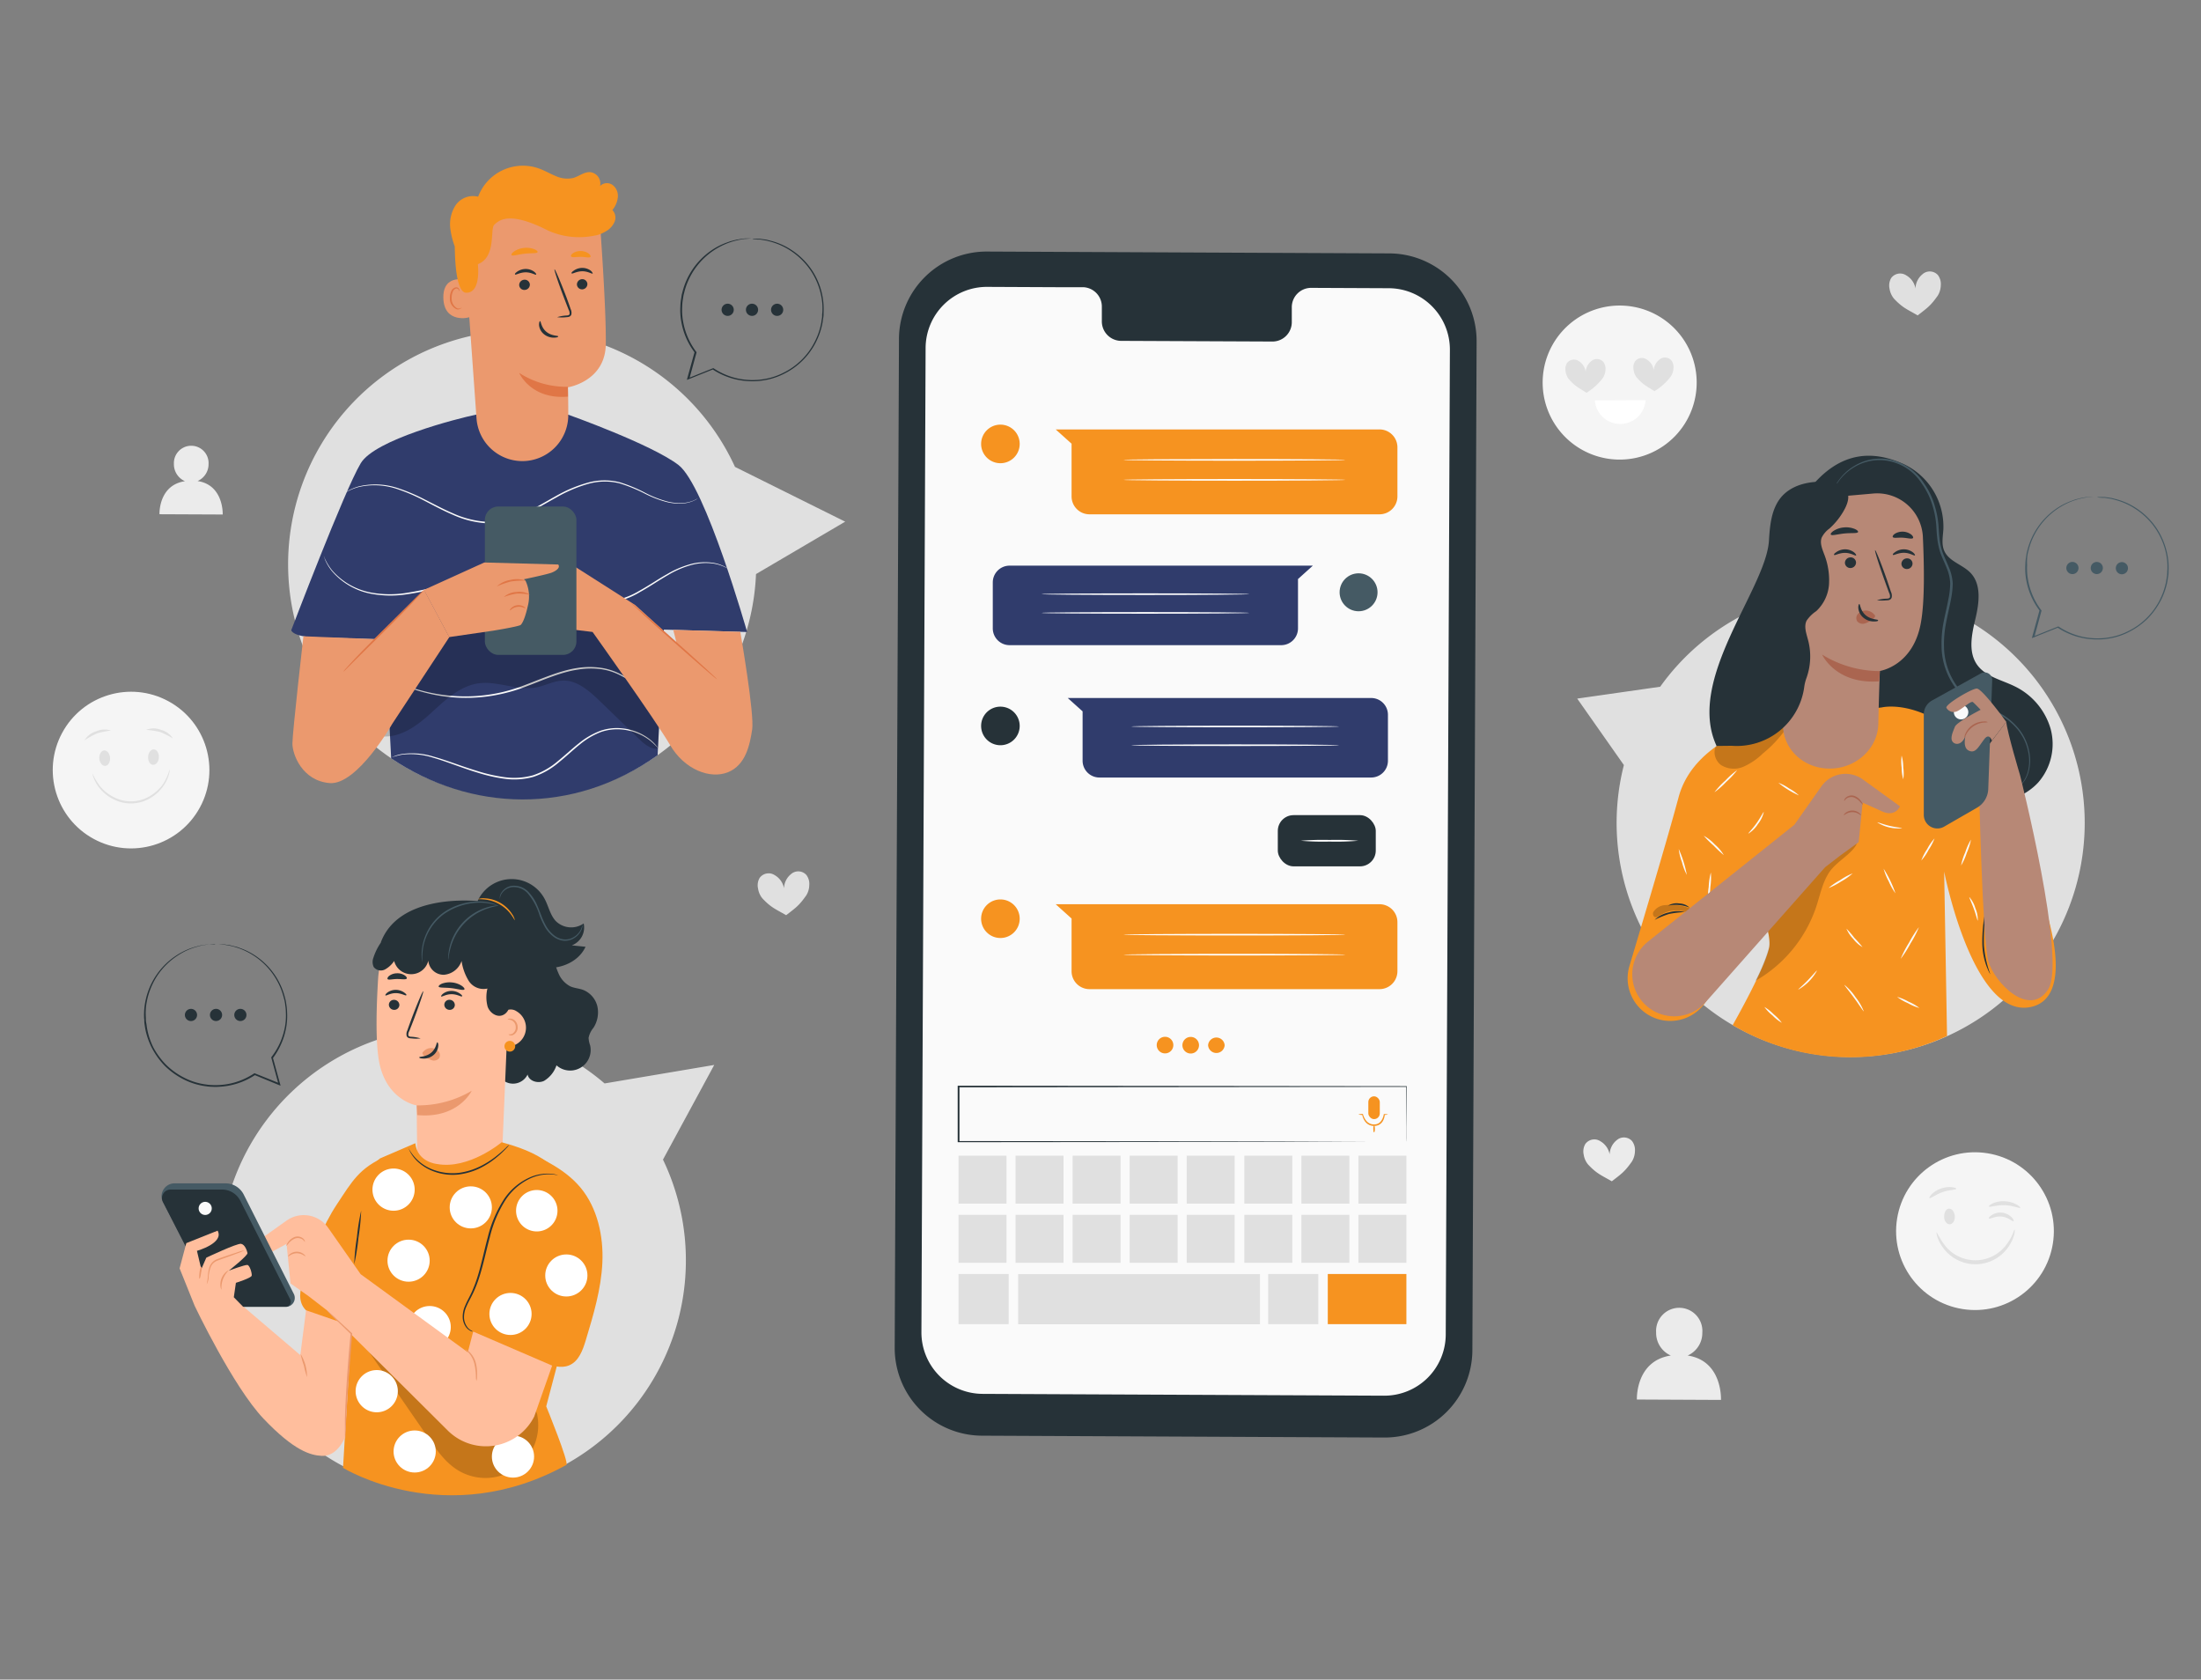 <svg xmlns="http://www.w3.org/2000/svg" id="Layer_1" data-name="Layer 1" viewBox="0 0 557 425"><rect x="0" y="0" width="557" height="425" fill="#808080" stroke="none"/><defs><style>.cls-1{fill:#ebebeb;}.cls-2{fill:#f5f5f5;}.cls-3{fill:#e0e0e0;}.cls-4{fill:#fff;}.cls-5{fill:#263238;}.cls-6{fill:#455a64;}.cls-7{fill:#fafafa;}.cls-8{fill:#f69320;}.cls-9{opacity:0.2;}.cls-10{fill:#b78876;}.cls-11{fill:#aa6550;}.cls-12{fill:#ffbe9d;}.cls-13{fill:#eb996e;}.cls-14{fill:#303c6c;}.cls-15{fill:#e07646;}</style></defs><path class="cls-1" d="M427.09,343a6.24,6.24,0,0,0,3.71-5.77,5.86,5.86,0,1,0-11.69-.06,6.25,6.25,0,0,0,3.72,5.83c-9,1.35-8.59,11.13-8.59,11.13l21.28.1S436,344.33,427.09,343Z"></path><path class="cls-1" d="M50,121.72a4.66,4.66,0,0,0,2.78-4.33,4.39,4.39,0,1,0-8.77,0,4.67,4.67,0,0,0,2.8,4.37c-6.75,1-6.45,8.36-6.45,8.36l16,.07S56.67,122.73,50,121.72Z"></path><path class="cls-2" d="M429.37,96.38a19.49,19.49,0,1,1-19.92-19.06A19.48,19.48,0,0,1,429.37,96.38Z"></path><path class="cls-3" d="M405.77,91.61a2.16,2.16,0,0,0-3-.28,3.72,3.72,0,0,0-1.49,2.73,3.79,3.79,0,0,0-1.69-2.66,2.2,2.2,0,0,0-3,.42,2.88,2.88,0,0,0-.4,2.06,4,4,0,0,0,.78,2c1.61,1.87,2.47,2.19,4.52,3.5a14.49,14.49,0,0,0,4.11-3.7,4,4,0,0,0,.69-2A3,3,0,0,0,405.77,91.61Z"></path><path class="cls-3" d="M423,91.23a2.15,2.15,0,0,0-3-.28,3.68,3.68,0,0,0-1.49,2.72A3.79,3.79,0,0,0,416.79,91a2.19,2.19,0,0,0-3,.41,2.9,2.9,0,0,0-.4,2.07,4,4,0,0,0,.78,2c1.61,1.87,2.47,2.19,4.52,3.5a14.61,14.61,0,0,0,4.11-3.69,4,4,0,0,0,.69-2A2.94,2.94,0,0,0,423,91.23Z"></path><path class="cls-4" d="M416.44,101.25a6.43,6.43,0,0,1-12.83.07Z"></path><circle class="cls-2" cx="499.83" cy="311.56" r="19.96" transform="translate(112.8 755.52) rotate(-80.86)"></circle><path class="cls-3" d="M493.21,305.83c.76-.05,1.42.8,1.49,1.9s-.49,2-1.25,2.06S492,309,492,307.9,492.45,305.88,493.21,305.83Z"></path><path class="cls-3" d="M495.07,300.81c-.05.29-1.68.2-3.5.85s-3.07,1.69-3.28,1.5.84-1.72,2.95-2.44S495.15,300.56,495.07,300.81Z"></path><path class="cls-3" d="M509.54,309c-.21.18-1.29-1-3-1.16s-3,.71-3.18.49.12-.48.69-.87a3.94,3.94,0,0,1,2.6-.61,4,4,0,0,1,2.41,1.15C509.52,308.45,509.65,308.87,509.54,309Z"></path><path class="cls-3" d="M511.25,305.61c-.15.25-1.77-.6-3.93-.66s-3.84.61-4,.35,1.53-1.47,4-1.35S511.44,305.42,511.25,305.61Z"></path><path class="cls-3" d="M509.84,311.16c.09,0,.11,1.65-1.25,3.84a10.12,10.12,0,0,1-17,.53c-1.5-2.09-1.58-3.76-1.49-3.75a23.85,23.85,0,0,0,2.05,3.31A9.79,9.79,0,0,0,508,314.6C509.43,312.67,509.66,311.11,509.84,311.16Z"></path><circle class="cls-2" cx="33.17" cy="194.87" r="19.82" transform="translate(-154.1 131.58) rotate(-61.67)"></circle><path class="cls-3" d="M26.33,189.88c.75-.06,1.43.76,1.52,1.85s-.45,2-1.2,2.07S25.22,193,25.13,192,25.58,189.94,26.33,189.88Z"></path><path class="cls-3" d="M28.07,184.86a22.85,22.85,0,0,0-3.53.72,23.51,23.51,0,0,0-3.15,1.74,5.05,5.05,0,0,1,3-2.28A5,5,0,0,1,28.07,184.86Z"></path><path class="cls-3" d="M38.93,189.62c-.76,0-1.4.82-1.45,1.91s.53,2,1.29,2,1.4-.82,1.44-1.91S39.68,189.65,38.93,189.62Z"></path><path class="cls-3" d="M37,184.68a4.94,4.94,0,0,1,3.73,0,5,5,0,0,1,3,2.15,23.21,23.21,0,0,0-3.22-1.61A22.8,22.8,0,0,0,37,184.68Z"></path><path class="cls-3" d="M42.94,194.67a2.93,2.93,0,0,1-.14,1.06,8.91,8.91,0,0,1-1.15,2.69,10.54,10.54,0,0,1-3,3.13,9.62,9.62,0,0,1-10.23.53,10.63,10.63,0,0,1-3.33-2.8,9,9,0,0,1-1.42-2.55,3.29,3.29,0,0,1-.25-1,15.58,15.58,0,0,0,2,3.34,10.77,10.77,0,0,0,3.27,2.58,9.32,9.32,0,0,0,9.69-.5,10.62,10.62,0,0,0,3-2.91A15,15,0,0,0,42.94,194.67Z"></path><path class="cls-3" d="M204.05,221.38a2.77,2.77,0,0,0-3.88-.19,4.77,4.77,0,0,0-1.76,3.59,4.84,4.84,0,0,0-2.33-3.32,2.81,2.81,0,0,0-3.85.7,3.68,3.68,0,0,0-.39,2.68,5.09,5.09,0,0,0,1.11,2.5c2.17,2.31,3.3,2.68,6,4.24,2.45-1.9,3.24-2.39,5.08-5a5.09,5.09,0,0,0,.77-2.63A3.7,3.7,0,0,0,204.05,221.38Z"></path><path class="cls-3" d="M490.4,69.58a2.77,2.77,0,0,0-3.88-.19A4.79,4.79,0,0,0,484.75,73a4.78,4.78,0,0,0-2.32-3.31,2.8,2.8,0,0,0-3.85.69,3.75,3.75,0,0,0-.4,2.68,5.19,5.19,0,0,0,1.12,2.51c2.17,2.31,3.3,2.67,6,4.24,2.45-1.91,3.24-2.39,5.08-5a5.22,5.22,0,0,0,.77-2.63A3.74,3.74,0,0,0,490.4,69.58Z"></path><path class="cls-1" d="M413,288.71a2.77,2.77,0,0,0-3.88-.19,4.76,4.76,0,0,0-1.77,3.59,4.86,4.86,0,0,0-2.32-3.32,2.81,2.81,0,0,0-3.85.7,3.72,3.72,0,0,0-.4,2.67,5.1,5.1,0,0,0,1.12,2.51c2.17,2.31,3.29,2.68,6,4.24,2.45-1.9,3.24-2.39,5.08-5a5.19,5.19,0,0,0,.77-2.63A3.75,3.75,0,0,0,413,288.71Z"></path><path class="cls-3" d="M468.3,149a59.16,59.16,0,0,0-48.16,24.77l-21,3,11.81,16.82A59.23,59.23,0,1,0,468.3,149Z"></path><path class="cls-5" d="M457.42,124.36c8.68-11.43,17.83-9.81,24.18-7a17.47,17.47,0,0,1,10.2,16.63c-.12,1.83-.51,3.75.24,5.42,1.19,2.69,4.67,3.45,6.68,5.59,2.75,2.94,2.14,7.58,1.21,11.5s-1.91,8.38.39,11.68c2.11,3,6.13,3.83,9.44,5.44a17.34,17.34,0,0,1,9.18,10.79A14.77,14.77,0,0,1,515.8,198c-3.23,3.51-8.06,5.07-12.78,5.77a47.06,47.06,0,0,1-53.85-48.94"></path><path class="cls-6" d="M510.84,199.17s.3-.29.79-.88a8.23,8.23,0,0,0,1.54-3,10.94,10.94,0,0,0,.05-5.25,12.85,12.85,0,0,0-3.23-6.14,15.49,15.49,0,0,0-3.14-2.59,26,26,0,0,0-4-1.93,29.78,29.78,0,0,1-4.37-2.07,13.87,13.87,0,0,1-3.79-3.51,18.12,18.12,0,0,1-3.35-10.41,27.93,27.93,0,0,1,.49-5.81c.36-1.94.85-3.87,1.22-5.83a21.31,21.31,0,0,0,.48-4.15,11.16,11.16,0,0,0-.91-3.94c-.5-1.26-1.1-2.48-1.57-3.76a18.35,18.35,0,0,1-.82-3.93c-.16-1.31-.16-2.6-.3-3.83a22.26,22.26,0,0,0-.7-3.6,19.22,19.22,0,0,0-2.91-6.21l0,0h0a12.88,12.88,0,0,0-9-5.78,12.27,12.27,0,0,0-8.14,1.7,13,13,0,0,0-4,3.7c-.73,1-1,1.68-1,1.66a8.38,8.38,0,0,1,.9-1.74,12.9,12.9,0,0,1,4-3.86,12.57,12.57,0,0,1,8.35-1.86,13.28,13.28,0,0,1,9.32,5.92v0a19.35,19.35,0,0,1,3,6.37,22,22,0,0,1,.73,3.68c.16,1.27.16,2.55.32,3.83a17.15,17.15,0,0,0,.8,3.8c.46,1.24,1.05,2.46,1.57,3.74a11.94,11.94,0,0,1,1,4.13,22.53,22.53,0,0,1-.49,4.27c-.38,2-.87,3.92-1.22,5.83a27.64,27.64,0,0,0-.5,5.7,17.53,17.53,0,0,0,3.22,10.1,13.26,13.26,0,0,0,3.62,3.4A30,30,0,0,0,503,179a25.54,25.54,0,0,1,4.06,2,15.68,15.68,0,0,1,3.2,2.69,13,13,0,0,1,3.24,6.34,11,11,0,0,1-.15,5.38,7.7,7.7,0,0,1-1.67,3A5.13,5.13,0,0,1,510.84,199.17Z"></path><path class="cls-7" d="M479.09,185.75a9.87,9.87,0,0,1,2-2,10.52,10.52,0,0,1,2.26-1.7,9.26,9.26,0,0,1-2,2A10,10,0,0,1,479.09,185.75Z"></path><path class="cls-8" d="M476.25,179l-26.17,3.19S429,186,424.79,201.75c-2.92,10.89-9,31.17-12.43,42.68a10.79,10.79,0,0,0,5.35,12.69h0a10.79,10.79,0,0,0,14.87-5.28L444,225.51s4,9.2,3.8,13.55-9.32,20.34-9.32,20.34h0a58.42,58.42,0,0,0,54.25,2.75h0L492,220.53s7.19,37.14,21.76,34.31c12.21-2.37,4.17-26.17,0-35.27-5.32-11.61-12.26-28.18-16.63-32.17C485.45,176.7,476.25,179,476.25,179Z"></path><g class="cls-9"><path d="M452.09,184.25a31.36,31.36,0,0,1-6,6.43,16.58,16.58,0,0,1-4.87,3.32,6.1,6.1,0,0,1-5.67-.41c-1.61-1.16-2.24-3.67-1-5.2a6.11,6.11,0,0,1,3.46-1.7l12.71-3.13"></path></g><path class="cls-5" d="M418.72,232.76a7.36,7.36,0,0,1,3.6-1.88,7.47,7.47,0,0,1,4.06-.09,26,26,0,0,0-4,.48A24.71,24.71,0,0,0,418.72,232.76Z"></path><path class="cls-5" d="M422.17,229.15a4,4,0,0,1,2.79-.54,3.92,3.92,0,0,1,2.63,1.06,9.42,9.42,0,0,0-5.42-.52Z"></path><g class="cls-9"><path d="M427.37,231.09a7.32,7.32,0,0,0-7.24.5c-.44.3-1,.67-1.45.4a1,1,0,0,1-.17-1.37,3.82,3.82,0,0,1,3.11-1.6,12.72,12.72,0,0,1,6.41,1"></path></g><g class="cls-9"><path d="M469.91,213.5c-1.38,2.78-5.34,4.51-7.2,7.54-1.57,2.56-2.15,5.57-3.09,8.42a34.11,34.11,0,0,1-15.38,18.73,46.46,46.46,0,0,0,3.48-8.52,10.71,10.71,0,0,0-.77-5.28c.9-2.76,4.83-6.57,6.64-8.84a51.81,51.81,0,0,1,7-7.72,17.47,17.47,0,0,1,9.33-4.33"></path></g><path class="cls-7" d="M481,242.62a26.52,26.52,0,0,1,2.13-4.12,27.12,27.12,0,0,1,2.49-3.9,26.13,26.13,0,0,1-2.13,4.11A27.28,27.28,0,0,1,481,242.62Z"></path><path class="cls-5" d="M502.26,231.53a12.08,12.08,0,0,1-.05,2.24,53.62,53.62,0,0,0-.14,5.38,26.77,26.77,0,0,0,1.62,7.37s-.13-.17-.31-.52-.4-.86-.66-1.51a17.62,17.62,0,0,1-1.06-5.33,37.8,37.8,0,0,1,.26-5.41A13,13,0,0,1,502.26,231.53Z"></path><path class="cls-7" d="M466.77,249.21a14.05,14.05,0,0,1,2.79,3.09,14.24,14.24,0,0,1,2.1,3.59c-.11.06-1.09-1.52-2.43-3.35S466.69,249.29,466.77,249.21Z"></path><path class="cls-7" d="M480.1,252.25a12.68,12.68,0,0,1,2.91,1.22,12.29,12.29,0,0,1,2.72,1.58,12.16,12.16,0,0,1-2.91-1.22A12.29,12.29,0,0,1,480.1,252.25Z"></path><path class="cls-7" d="M471.34,239.66a8,8,0,0,1-2.34-2.08,8.34,8.34,0,0,1-1.73-2.6,21.88,21.88,0,0,1,2,2.33A24.78,24.78,0,0,1,471.34,239.66Z"></path><path class="cls-7" d="M455.09,250.41c-.07-.1,1.1-1,2.4-2.36s2.23-2.5,2.33-2.44a12.49,12.49,0,0,1-4.73,4.8Z"></path><path class="cls-7" d="M446.51,254.8a11.12,11.12,0,0,1,2.35,1.86,12,12,0,0,1,2.07,2.15,10.49,10.49,0,0,1-2.35-1.85A11.08,11.08,0,0,1,446.51,254.8Z"></path><path class="cls-7" d="M462.76,224.7a15.8,15.8,0,0,1,2.94-2,15.22,15.22,0,0,1,3.15-1.7,15.63,15.63,0,0,1-2.93,2.05A16.72,16.72,0,0,1,462.76,224.7Z"></path><path class="cls-7" d="M476.68,219.81a29.5,29.5,0,0,1,3,6.23,14.36,14.36,0,0,1-1.69-3A14.73,14.73,0,0,1,476.68,219.81Z"></path><path class="cls-7" d="M486.22,217.74a13.06,13.06,0,0,1,1.49-2.9,12.62,12.62,0,0,1,1.85-2.68,14,14,0,0,1-1.5,2.89A12.72,12.72,0,0,1,486.22,217.74Z"></path><path class="cls-7" d="M475.09,208.1c.06-.11,1.38.47,3.09.87s3.15.48,3.15.6a9.77,9.77,0,0,1-6.24-1.47Z"></path><path class="cls-7" d="M481.65,197.2a11.59,11.59,0,0,1-.41-3,11.25,11.25,0,0,1,0-3,10.87,10.87,0,0,1,.41,3A10.4,10.4,0,0,1,481.65,197.2Z"></path><path class="cls-7" d="M496.29,219a14.4,14.4,0,0,1,1.06-3.35,14.87,14.87,0,0,1,1.44-3.2,15.66,15.66,0,0,1-1.06,3.35A15.46,15.46,0,0,1,496.29,219Z"></path><path class="cls-7" d="M498.38,227a7.45,7.45,0,0,1,1.52,2.82,7.34,7.34,0,0,1,.61,3.14c-.11,0-.4-1.37-1-3S498.28,227.05,498.38,227Z"></path><path class="cls-7" d="M450.05,198.07a11.58,11.58,0,0,1,2.7,1.43,12.1,12.1,0,0,1,2.5,1.77,22.2,22.2,0,0,1-5.2-3.2Z"></path><path class="cls-7" d="M442.46,210.93c-.09-.09,1-1.13,2.07-2.64s1.72-2.87,1.83-2.82a7.77,7.77,0,0,1-1.5,3.06A7.58,7.58,0,0,1,442.46,210.93Z"></path><path class="cls-7" d="M431.16,211.48a11.31,11.31,0,0,1,2.79,2.19,11,11,0,0,1,2.29,2.7,26.6,26.6,0,0,1-2.58-2.41A24.44,24.44,0,0,1,431.16,211.48Z"></path><path class="cls-7" d="M433.87,200.47a19.91,19.91,0,0,1,2.75-2.95,20.32,20.32,0,0,1,3-2.65,19.91,19.91,0,0,1-2.75,2.95A20.32,20.32,0,0,1,433.87,200.47Z"></path><path class="cls-7" d="M426.88,221.38a13.85,13.85,0,0,1-1.22-3.21,14.15,14.15,0,0,1-.83-3.34,29.17,29.17,0,0,1,2.05,6.55Z"></path><path class="cls-7" d="M432.28,228.1a16.87,16.87,0,0,1,.14-3.68,17.22,17.22,0,0,1,.54-3.65,16.55,16.55,0,0,1-.13,3.69A16.1,16.1,0,0,1,432.28,228.1Z"></path><path class="cls-10" d="M471.38,197.19A7.48,7.48,0,0,0,460.92,199l-6.83,9.7-37,29.53a10.62,10.62,0,1,0,14.57,15.34l30.22-34.14,3.9-3,4.59-3.33,1-10s2.76,1.22,4.91,2.21c3.4,1.55,4.54-1.28,4.54-1.28Z"></path><path class="cls-11" d="M471.44,203.6c-.05,0-.27-.23-.63-.62a4.23,4.23,0,0,0-1.63-1.19,2.1,2.1,0,0,0-1.87.26c-.42.29-.51.64-.57.62s-.06-.42.38-.85a2.26,2.26,0,0,1,2.19-.42,3.64,3.64,0,0,1,1.72,1.4C471.35,203.26,471.48,203.58,471.44,203.6Z"></path><path class="cls-11" d="M466.58,206.27s.1-.29.47-.59a2.82,2.82,0,0,1,1.72-.59,2.88,2.88,0,0,1,1.72.6c.37.3.5.57.46.6s-.25-.15-.62-.36a3.08,3.08,0,0,0-3.12,0C466.84,206.13,466.63,206.31,466.58,206.27Z"></path><path class="cls-10" d="M498.21,195.21,500.8,198s.87,39.8,2.38,45.21,10.38,14.49,15.14,7.14-7.14-54.3-7.14-54.3-3.24-10.82-3.46-13.41Z"></path><path class="cls-6" d="M504.16,172.15l-1,27.5a5.7,5.7,0,0,1-2.85,4.73L492,209.17a3.43,3.43,0,0,1-5.15-3V180.75a4,4,0,0,1,2.05-3.48l12.39-6.87A1.92,1.92,0,0,1,504.16,172.15Z"></path><path class="cls-7" d="M494.64,179.4a1.83,1.83,0,1,0,2.45-.84A1.82,1.82,0,0,0,494.64,179.4Z"></path><path class="cls-10" d="M507.72,182.66s-6.13-8.5-7.49-8.43-8,4-7.66,4.87a2.09,2.09,0,0,0,2.86.79c1.22-.57,3.37-2.65,3.87-2.22s1.93,1.93,1.93,1.93-6.05,3.1-6.51,4.3-1.58,3.37-.15,4.15c.94.52,2.44-.07,3-2.5,0,0-1.14,3.51.63,4.37s2.49-1,4-2.94c1.29-1.61,1.87.44,1.87.44Z"></path><path class="cls-11" d="M503.08,182.73a6.11,6.11,0,0,1-1.12.11,5.77,5.77,0,0,0-2.47.89,5.9,5.9,0,0,0-1.81,1.9,7.37,7.37,0,0,1-.55,1c-.05,0,0-.46.3-1.11a5.16,5.16,0,0,1,4.51-2.95A2.07,2.07,0,0,1,503.08,182.73Z"></path><path class="cls-10" d="M451.44,126.87v3.54l-.23,53c0,6.16,5.25,11.09,11.84,11.07h0c6.66,0,12.16-5.08,12.29-11.3.13-6.53.39-13.4.39-13.4s8.44-1.24,10.38-12.19c1-5.44.84-14.39.51-21.71a11.58,11.58,0,0,0-12.58-11Z"></path><path class="cls-5" d="M484,142.59a1.4,1.4,0,0,1-1.38,1.39,1.35,1.35,0,0,1-1.43-1.29,1.41,1.41,0,0,1,1.39-1.4A1.34,1.34,0,0,1,484,142.59Z"></path><path class="cls-5" d="M484.6,140.53c-.18.18-1.23-.63-2.74-.65s-2.64.72-2.8.53.1-.41.59-.76a3.88,3.88,0,0,1,2.25-.65,3.8,3.8,0,0,1,2.18.75C484.54,140.12,484.69,140.45,484.6,140.53Z"></path><path class="cls-5" d="M469.7,142.33a1.41,1.41,0,0,1-1.38,1.4,1.36,1.36,0,0,1-1.43-1.3,1.4,1.4,0,0,1,1.38-1.39A1.34,1.34,0,0,1,469.7,142.33Z"></path><path class="cls-5" d="M469.71,140.55c-.18.18-1.23-.63-2.74-.65s-2.64.71-2.8.53.1-.42.59-.76A3.91,3.91,0,0,1,467,139a3.73,3.73,0,0,1,2.18.75C469.65,140.13,469.8,140.47,469.71,140.55Z"></path><path class="cls-5" d="M475,151.88a9.32,9.32,0,0,1,2.46-.4c.39,0,.76-.11.83-.37a2,2,0,0,0-.24-1.15c-.35-.94-.71-1.93-1.09-3-1.51-4.22-2.6-7.68-2.43-7.74s1.53,3.31,3,7.53l1,3a2.22,2.22,0,0,1,.17,1.52,1,1,0,0,1-.64.56,2.81,2.81,0,0,1-.66.08A10.54,10.54,0,0,1,475,151.88Z"></path><path class="cls-11" d="M475.73,169.81a27.84,27.84,0,0,1-14.62-4.18s3.43,7.6,14.43,6.77Z"></path><path class="cls-11" d="M474.3,155.51a2.71,2.71,0,0,0-2.43-1,2.49,2.49,0,0,0-1.73.89,1.56,1.56,0,0,0-.15,1.8,1.83,1.83,0,0,0,2,.54,5.74,5.74,0,0,0,2-1.12,1.84,1.84,0,0,0,.44-.44.53.53,0,0,0,0-.57"></path><path class="cls-5" d="M470.53,152.84c.25,0,.22,1.64,1.61,2.83s3.14,1,3.15,1.27-.4.31-1.14.32a4.1,4.1,0,0,1-2.63-1,3.56,3.56,0,0,1-1.24-2.37C470.23,153.24,470.42,152.83,470.53,152.84Z"></path><path class="cls-5" d="M438.22,188.71A17.23,17.23,0,0,0,456.57,174a10.86,10.86,0,0,1,.5-2.2,16.15,16.15,0,0,0,.42-10.1c-.41-1.54-1-3.22-.3-4.65a8.89,8.89,0,0,1,2.44-2.41,10.25,10.25,0,0,0,3.24-6.86,18,18,0,0,0-1.26-7.62c-.5-1.33-1.1-2.8-.6-4.13a6.36,6.36,0,0,1,1.95-2.28,17.9,17.9,0,0,0,3.9-5c1-1.92,1.66-4.42-1-6a5.21,5.21,0,0,0-1.79-.61c-4.64-.72-10.17,0-13.28,3.62-2.53,3-2.89,7.18-3.13,11.07-.77,12.28-21.11,35.1-13.25,51.92Z"></path><path class="cls-5" d="M470.21,134.62c-.16.41-1.67.19-3.45.37s-3.22.64-3.45.27c-.1-.18.15-.56.74-.95a5.71,5.71,0,0,1,2.57-.85,5.83,5.83,0,0,1,2.69.36C470,134.1,470.28,134.43,470.21,134.62Z"></path><path class="cls-5" d="M484.12,136.14c-.27.34-1.31,0-2.56-.08s-2.32.19-2.56-.17c-.1-.18.07-.52.54-.84a3.73,3.73,0,0,1,4.13.21C484.1,135.62,484.24,136,484.12,136.14Z"></path><path class="cls-6" d="M526,143.73a1.54,1.54,0,1,1-1.54-1.54A1.54,1.54,0,0,1,526,143.73Z"></path><circle class="cls-6" cx="530.63" cy="143.73" r="1.54"></circle><path class="cls-6" d="M538.31,143a1.54,1.54,0,1,1-2.1-.56A1.55,1.55,0,0,1,538.31,143Z"></path><path class="cls-6" d="M530.72,125.76a1.57,1.57,0,0,1,.32,0l.91,0,.67,0,.81.11.94.14,1,.26a17.09,17.09,0,0,1,5.1,2.22,18.2,18.2,0,0,1,5.27,5.13,18.53,18.53,0,0,1,3,8.39,18.27,18.27,0,0,1,.05,2.46c0,.42,0,.84-.08,1.26s-.13.85-.19,1.27a18.22,18.22,0,0,1-1.72,5,19.08,19.08,0,0,1-3.27,4.5,18.73,18.73,0,0,1-4.72,3.39,16.9,16.9,0,0,1-5.75,1.77,11.29,11.29,0,0,1-1.54.13c-.51,0-1,0-1.55,0a18,18,0,0,1-9.29-3l.19,0-6.3,2.53-.37.15.1-.39c.64-2.31,1.26-4.56,1.85-6.73l0,.16a18.05,18.05,0,0,1-3.37-7.69,16.47,16.47,0,0,1-.24-3.94,13.15,13.15,0,0,1,.18-1.9c.05-.31.09-.61.14-.92s.15-.6.22-.89a18.07,18.07,0,0,1,7-10.25,17,17,0,0,1,4.18-2.2l.94-.34.9-.23.82-.2.75-.12c.48-.06.89-.14,1.26-.16l.93,0h.56c.13,0,.19,0,.19,0l-.19,0-.56,0-.92.06c-.36,0-.78.12-1.25.19a17.93,17.93,0,0,0-14.32,13.29c-.07.29-.16.58-.22.88s-.09.6-.13.9A12.73,12.73,0,0,0,513,143a15.93,15.93,0,0,0,.26,3.87,17.71,17.71,0,0,0,3.31,7.52l.06.08,0,.09q-.88,3.27-1.83,6.74l-.27-.24,6.3-2.53.1,0,.08.05a18,18,0,0,0,6,2.55,18.44,18.44,0,0,0,3,.38,12.64,12.64,0,0,0,1.51,0,12.3,12.3,0,0,0,1.5-.12,16.92,16.92,0,0,0,5.63-1.72,17.57,17.57,0,0,0,7.84-7.72,17.83,17.83,0,0,0,1.69-4.9c.07-.42.13-.84.2-1.25s.05-.82.08-1.23a17.69,17.69,0,0,0,0-2.42,17.76,17.76,0,0,0-8.05-13.36,17,17,0,0,0-5-2.26l-1-.28-.93-.15-.8-.13c-.24,0-.47,0-.67,0l-.91-.07Z"></path><path class="cls-3" d="M180.75,269.47,153,274.15a59,59,0,1,0,14.78,19.27Z"></path><path class="cls-5" d="M59.29,256.82a1.54,1.54,0,1,0,1.54-1.54A1.54,1.54,0,0,0,59.29,256.82Z"></path><path class="cls-5" d="M53.13,256.82a1.54,1.54,0,1,0,1.54-1.54A1.54,1.54,0,0,0,53.13,256.82Z"></path><path class="cls-5" d="M47,256.05a1.54,1.54,0,1,0,2.1-.56A1.54,1.54,0,0,0,47,256.05Z"></path><path class="cls-5" d="M54.58,238.85a1.61,1.61,0,0,1-.31,0l-.91.06-.67.05-.8.14-.93.15-1,.28a17,17,0,0,0-5,2.26,17.92,17.92,0,0,0-5.16,5.1,18.24,18.24,0,0,0-2.89,8.25,17.72,17.72,0,0,0,0,2.42c0,.41,0,.83.09,1.24s.12.82.19,1.24A17.78,17.78,0,0,0,38.79,265a19.11,19.11,0,0,0,3.22,4.4,18.34,18.34,0,0,0,4.62,3.31,16.69,16.69,0,0,0,5.63,1.72,10.59,10.59,0,0,0,1.5.13,12.68,12.68,0,0,0,1.51,0,17.31,17.31,0,0,0,3-.38,17.73,17.73,0,0,0,6-2.54l.09-.06.09,0,6.3,2.54-.27.23q-.94-3.47-1.83-6.74l0-.09.06-.07A17.63,17.63,0,0,0,72.08,260a15.9,15.9,0,0,0,.26-3.87,11.49,11.49,0,0,0-.17-1.86c0-.3-.09-.6-.13-.9s-.15-.59-.22-.88A17.93,17.93,0,0,0,57.5,239.17c-.47-.07-.89-.16-1.25-.19l-.92-.06-.56,0c-.13,0-.19,0-.19,0h.19l.56,0,.93,0c.37,0,.78.1,1.26.16.24,0,.49.06.75.11l.82.21.9.22.94.34a17.36,17.36,0,0,1,4.18,2.21,18,18,0,0,1,7,10.24c.07.3.16.59.22.9s.1.61.14.92a13,13,0,0,1,.18,1.89,16.47,16.47,0,0,1-.24,3.94,18.19,18.19,0,0,1-3.36,7.7l0-.17c.6,2.18,1.21,4.43,1.85,6.74l.11.38-.38-.14L64.39,272l.19,0a18.07,18.07,0,0,1-9.29,3,11.43,11.43,0,0,1-1.55,0,11.29,11.29,0,0,1-1.54-.13,17.18,17.18,0,0,1-5.75-1.76,19,19,0,0,1-4.72-3.39,19.34,19.34,0,0,1-3.27-4.51,18.27,18.27,0,0,1-1.72-5l-.19-1.27c-.06-.42,0-.85-.08-1.26a18,18,0,0,1,8.31-16,17.09,17.09,0,0,1,5.1-2.22l1-.26.94-.13.81-.12.67,0,.92,0Z"></path><path class="cls-5" d="M120.87,228a9.45,9.45,0,0,1,16.95-.56c1,1.84,1.37,4,2.78,5.57a5.54,5.54,0,0,0,7.11.66,4.81,4.81,0,0,1-3,5.54l3.47.36c-1.88,4.09-7,6-11.44,5.16s-8.2-3.73-11.22-7.07"></path><path class="cls-5" d="M120.89,228l10.71,3.5a20.91,20.91,0,0,1,8.25,10.41c.5,1.45.84,2.95,1.47,4.34a6.48,6.48,0,0,0,3,3.33c1,.46,2.2.51,3.25.9a6,6,0,0,1,3.6,4.14,7.19,7.19,0,0,1-1,5.47,5.66,5.66,0,0,0-1.22,2.54,6.85,6.85,0,0,0,.39,1.88,5.19,5.19,0,0,1-8.51,5.06,7.28,7.28,0,0,1-3.15,3.93c-1.55.74-3.84.07-4.16-1.61a4.1,4.1,0,0,1-7.78-1.48l-29.35-32C100.81,226.72,117.94,227.76,120.89,228Z"></path><path class="cls-12" d="M125.86,239.16a3.67,3.67,0,0,1,3.28,3.7h0l-2.08,49.29c-.07,5.82-10.66,12.7-16.91,12.57h0c-6.31-.13-4.45-6.81-4.55-12.35-.15-9.25-.14-12.72-.15-12.67s-8-1.32-9.62-11.69c-.82-5.16-.56-13.62-.13-20.54.4-6.22,4.53-13.86,10.75-13.2Z"></path><path class="cls-5" d="M98.41,254.19a1.33,1.33,0,0,0,1.28,1.34,1.28,1.28,0,0,0,1.38-1.2A1.34,1.34,0,0,0,99.78,253,1.27,1.27,0,0,0,98.41,254.19Z"></path><path class="cls-5" d="M97.54,251.87c.17.18,1.18-.57,2.61-.57s2.49.72,2.65.55-.09-.39-.55-.73a3.7,3.7,0,0,0-2.12-.65,3.61,3.61,0,0,0-2.08.67C97.61,251.48,97.46,251.8,97.54,251.87Z"></path><path class="cls-5" d="M112.44,254.19a1.33,1.33,0,0,0,1.29,1.34,1.27,1.27,0,0,0,1.37-1.2,1.33,1.33,0,0,0-1.28-1.34A1.27,1.27,0,0,0,112.44,254.19Z"></path><path class="cls-5" d="M111.65,252.14c.17.17,1.18-.57,2.62-.57s2.48.72,2.64.55-.09-.39-.55-.73a3.7,3.7,0,0,0-2.12-.65,3.56,3.56,0,0,0-2.08.67C111.72,251.75,111.57,252.06,111.65,252.14Z"></path><path class="cls-5" d="M106.44,262.76a9.21,9.21,0,0,0-2.33-.42c-.36,0-.71-.11-.77-.36a1.78,1.78,0,0,1,.24-1.08l1.09-2.79c1.5-4,2.59-7.22,2.43-7.28s-1.51,3.1-3,7.07c-.36,1-.71,1.91-1,2.8a2.08,2.08,0,0,0-.19,1.43.87.87,0,0,0,.6.54,2.45,2.45,0,0,0,.62.08A9.51,9.51,0,0,0,106.44,262.76Z"></path><path class="cls-13" d="M105.45,279.7A26.5,26.5,0,0,0,119.38,276s-3.38,7.13-13.79,6.16Z"></path><path class="cls-13" d="M107.05,266.21a2.59,2.59,0,0,1,2.32-1,2.4,2.4,0,0,1,1.63.87,1.48,1.48,0,0,1,.11,1.71,1.72,1.72,0,0,1-1.88.47,5.36,5.36,0,0,1-1.83-1.09,1.37,1.37,0,0,1-.41-.42.47.47,0,0,1,0-.53"></path><path class="cls-5" d="M110.67,263.75c-.24,0-.24,1.54-1.57,2.64s-3,.93-3,1.15.37.3,1.07.32a3.81,3.81,0,0,0,2.51-.87,3.34,3.34,0,0,0,1.22-2.22C111,264.12,110.77,263.74,110.67,263.75Z"></path><path class="cls-5" d="M111,249.63c.14.39,1.57.21,3.26.41s3,.66,3.27.31c.1-.17-.14-.53-.69-.91a5.49,5.49,0,0,0-2.42-.84,5.6,5.6,0,0,0-2.55.29C111.26,249.14,111,249.45,111,249.63Z"></path><path class="cls-5" d="M98.07,247.73c.25.32,1.24,0,2.43,0s2.2.22,2.43-.12c.1-.17-.06-.49-.5-.8a3.3,3.3,0,0,0-2-.53,3.33,3.33,0,0,0-1.94.65C98.1,247.24,98,247.57,98.07,247.73Z"></path><path class="cls-12" d="M128,255.76a2.6,2.6,0,0,1,2.72.13,4.81,4.81,0,0,1-3,8.93"></path><path class="cls-5" d="M111.63,230.81a21.26,21.26,0,0,0-10,3.09,14.48,14.48,0,0,0-7.14,8.46,3,3,0,0,0,.09,2.34,2.29,2.29,0,0,0,2.85.61,6.68,6.68,0,0,0,2.32-2.14,4.45,4.45,0,0,0,8.64-.09,3.89,3.89,0,0,0,4,3.57,5.15,5.15,0,0,0,4.42-3.49,13.2,13.2,0,0,0,1.83,5.07,4.46,4.46,0,0,0,4.71,1.91,9.22,9.22,0,0,0,.07,4.64c.55,1.46,2.18,2.65,3.67,2.14s2-2.19,2.34-3.68a34.52,34.52,0,0,0,1.11-8.69,12.76,12.76,0,0,0-10.3-12.91,33.49,33.49,0,0,0-9.05-.82"></path><path class="cls-13" d="M128.71,261.73c0-.07.41.09.91-.14a1.82,1.82,0,0,0,.89-1.77,1.85,1.85,0,0,0-1.11-1.67c-.52-.21-.9-.11-.92-.19s.35-.32,1-.17a1.9,1.9,0,0,1,1,.63,2.37,2.37,0,0,1,.52,1.37,2.08,2.08,0,0,1-1.3,2.16C129,262.13,128.66,261.77,128.71,261.73Z"></path><circle class="cls-8" cx="129.02" cy="264.74" r="1.36"></circle><path class="cls-8" d="M121,227.5a4,4,0,0,1,1.69-.19,8.69,8.69,0,0,1,6.92,4,3.94,3.94,0,0,1,.68,1.55c-.07,0-.32-.56-.92-1.39a9.53,9.53,0,0,0-6.7-3.86C121.68,227.5,121,227.57,121,227.5Z"></path><path class="cls-6" d="M126.47,227.51a1.06,1.06,0,0,1,0-.33,2.63,2.63,0,0,1,.2-.92,3.78,3.78,0,0,1,2.69-2.08A5,5,0,0,1,134,226a10.48,10.48,0,0,1,1.69,2.52c.46.95.84,2,1.24,3a19.13,19.13,0,0,0,1.33,2.89,8,8,0,0,0,1.89,2.2,4.86,4.86,0,0,0,2.35,1.07,3.94,3.94,0,0,0,2.21-.31,4.75,4.75,0,0,0,2.34-2.27,10.9,10.9,0,0,0,.39-1.18,1.19,1.19,0,0,1,0,.33,3.85,3.85,0,0,1-.23.91,4.8,4.8,0,0,1-2.37,2.48,4.31,4.31,0,0,1-2.38.38,5.25,5.25,0,0,1-2.53-1.11,8.31,8.31,0,0,1-2-2.3,20.84,20.84,0,0,1-1.37-2.94,16,16,0,0,0-2.82-5.39,4.7,4.7,0,0,0-4.33-1.77,3.69,3.69,0,0,0-2.6,1.86A4,4,0,0,0,126.47,227.51Z"></path><path class="cls-6" d="M106.87,243.53a1.18,1.18,0,0,1-.06-.28,5.66,5.66,0,0,1-.1-.84,12.18,12.18,0,0,1,.19-3.07,13.9,13.9,0,0,1,1.59-4.3,13.26,13.26,0,0,1,3.77-4.15,15.79,15.79,0,0,1,9.66-2.77,11.69,11.69,0,0,1,3,.55,5.69,5.69,0,0,1,.77.31c.18.08.27.13.26.14a16.07,16.07,0,0,0-4.08-.71,16.23,16.23,0,0,0-9.42,2.81,13.31,13.31,0,0,0-3.67,4,14.1,14.1,0,0,0-1.63,4.16A18.61,18.61,0,0,0,106.87,243.53Z"></path><path class="cls-6" d="M113.43,242.83a2.46,2.46,0,0,1,0-.81,12.67,12.67,0,0,1,.3-2.18,13.95,13.95,0,0,1,9.5-10.24,12.86,12.86,0,0,1,2.16-.47,3.25,3.25,0,0,1,.8,0c0,.08-1.13.17-2.87.78a14.48,14.48,0,0,0-9.31,10C113.51,241.68,113.5,242.84,113.43,242.83Z"></path><path class="cls-8" d="M111.63,304.11c-2.27-7-7.82-14.05-13.93-11.49-6.79,2.85-8.68,6.46-12.4,12.05s-6,12-8.25,18.31c-.88,2.47-1.73,5.34-.38,7.6,1.16,1.94,3.56,2.71,5.75,3.29q8.49,2.26,17.12,3.87c2.31.43,4.85.79,6.89-.37,2.59-1.47,3.38-4.77,3.92-7.69L116,298.87"></path><path class="cls-8" d="M105.1,289.28l-8.94,3.85c-4.51,3.56-5.79,9.65-5.63,15.39l-3.72,62.9s26.06,16.11,56.51-.74c.8-.43-5.09-14.82-5.09-14.82l8.29-31.41c.64-4.52,1-13.88-.15-18.33-3-11.4-11.11-14.81-19.41-17.09,0,0-8.31,7-16.41,5.5C110.55,294.53,105.6,294.07,105.1,289.28Z"></path><g class="cls-9"><path d="M93.1,341.65l15.46,22.41c2,2.92,4.12,5.92,7.11,7.83A13.36,13.36,0,0,0,136,358.29a3.18,3.18,0,0,0-.68-1.67,2.62,2.62,0,0,0-2.64-.51,14.21,14.21,0,0,0-2.53,1.26c-4.86,2.58-11,1.2-15.58-1.88s-7.9-7.59-11.39-11.84c-1.29-1.57-2.69-3.18-4.6-3.88s-4.44-.13-5.25,1.74"></path></g><ellipse class="cls-4" cx="119.14" cy="305.51" rx="5.34" ry="5.32"></ellipse><path class="cls-4" d="M94.26,301a5.34,5.34,0,1,0,5.34-5.32A5.34,5.34,0,0,0,94.26,301Z"></path><path class="cls-4" d="M90,352a5.34,5.34,0,1,0,5.34-5.32A5.34,5.34,0,0,0,90,352Z"></path><ellipse class="cls-4" cx="104.94" cy="367.28" rx="5.34" ry="5.32"></ellipse><ellipse class="cls-4" cx="129.82" cy="368.57" rx="5.34" ry="5.32"></ellipse><ellipse class="cls-4" cx="108.74" cy="335.79" rx="5.34" ry="5.32"></ellipse><ellipse class="cls-4" cx="103.4" cy="319" rx="5.34" ry="5.32"></ellipse><path class="cls-5" d="M103.4,290.57a11.67,11.67,0,0,0,6.89,5.64,14.1,14.1,0,0,0,5.73.58,17.51,17.51,0,0,0,5.54-1.68,22.75,22.75,0,0,0,4-2.54,32.22,32.22,0,0,0,2.44-2.11,7.2,7.2,0,0,1,.88-.8,5.78,5.78,0,0,1-.77.91,24,24,0,0,1-2.37,2.23,21.58,21.58,0,0,1-4,2.65,16.84,16.84,0,0,1-5.66,1.74,13.67,13.67,0,0,1-5.89-.63,12.33,12.33,0,0,1-4.21-2.38,9.79,9.79,0,0,1-2.07-2.52,6.91,6.91,0,0,1-.39-.79A.92.92,0,0,1,103.4,290.57Z"></path><path class="cls-8" d="M130.3,290.21c6.1,2.55,12.46,5.28,16.67,10.37s5.78,12.21,5.47,18.91-2.26,13.21-4.2,19.64c-.76,2.51-1.77,5.33-4.2,6.35-2.09.88-4.47.09-6.59-.73-5.45-2.13-10.83-4.46-16.1-7-2.12-1-4.37-2.22-5.33-4.35-1.22-2.72.09-5.84,1.39-8.52l13.68-28.2"></path><ellipse class="cls-4" cx="143.32" cy="322.74" rx="5.34" ry="5.32"></ellipse><ellipse class="cls-4" cx="129.19" cy="332.48" rx="5.34" ry="5.32"></ellipse><path class="cls-4" d="M130.6,306.34a5.24,5.24,0,1,0,5.23-5.22A5.23,5.23,0,0,0,130.6,306.34Z"></path><path class="cls-12" d="M119.75,336.94l-1.36,5.24L91.26,322.41,83,310.61a7.5,7.5,0,0,0-4.69-3h0a7.5,7.5,0,0,0-5.78,1.24l-7.73,5.49s.21,4.16,2.09,3.33,5.63-2.92,5.63-2.92l1,10L78.12,328l4.59,3.54L113.34,362a13.68,13.68,0,0,0,21.85-3.56l4.54-12.89Z"></path><path class="cls-13" d="M117.71,341.44a2.27,2.27,0,0,1,1.14.7,6,6,0,0,1,1.58,2.81,11.37,11.37,0,0,1,.3,3.19,4.32,4.32,0,0,1-.16,1.32,4.67,4.67,0,0,1-.13-1.31,16,16,0,0,0-.4-3.1,6.67,6.67,0,0,0-1.4-2.71C118.11,341.75,117.67,341.49,117.71,341.44Z"></path><path class="cls-13" d="M72.44,315.23s.08-.35.4-.81A3.6,3.6,0,0,1,74.57,313a2.22,2.22,0,0,1,2.18.42c.45.43.43.85.39.84s-.16-.32-.57-.62a2.18,2.18,0,0,0-1.87-.26,4.16,4.16,0,0,0-1.63,1.19C72.71,315,72.49,315.26,72.44,315.23Z"></path><path class="cls-13" d="M77.29,317.9s-.25-.15-.62-.36a3.36,3.36,0,0,0-1.56-.42,3.32,3.32,0,0,0-1.56.44c-.37.21-.57.39-.62.35s.09-.29.46-.59a2.8,2.8,0,0,1,3.44,0C77.2,317.6,77.33,317.86,77.29,317.9Z"></path><path class="cls-5" d="M119.75,336.94a1.7,1.7,0,0,1-.52-.12,3,3,0,0,1-1.23-.93,4.5,4.5,0,0,1-.89-2.27,6.69,6.69,0,0,1,.58-3.17c.44-1.11,1.11-2.23,1.68-3.49a33.59,33.59,0,0,0,1.55-4.13c.93-3,1.6-6.35,2.54-9.85a31.36,31.36,0,0,1,4-9.4,15.31,15.31,0,0,1,6.24-5.48,11.21,11.21,0,0,1,5.49-1.11,6.91,6.91,0,0,1,2,.38c0,.05-.72-.18-2-.23a11.48,11.48,0,0,0-5.36,1.22,15.16,15.16,0,0,0-6,5.43,31.36,31.36,0,0,0-3.88,9.3c-.94,3.47-1.62,6.85-2.58,9.85a33.42,33.42,0,0,1-1.6,4.16c-.59,1.28-1.27,2.38-1.72,3.46a6.42,6.42,0,0,0-.62,3,4.37,4.37,0,0,0,.79,2.19,2.92,2.92,0,0,0,1.13.95C119.57,336.89,119.76,336.92,119.75,336.94Z"></path><path class="cls-5" d="M89.65,319.9a53.41,53.41,0,0,1,.67-6.81,54.19,54.19,0,0,1,1.08-6.75,57.18,57.18,0,0,1-.68,6.8A58.28,58.28,0,0,1,89.65,319.9Z"></path><path class="cls-12" d="M77.45,331.55,76,342.89,58.72,328.16l-9.45,2.28S59,350.91,66.71,359s11.86,9.26,14.76,9.39c4,.17,5.82-4.69,5.82-4.69L89,335.54Z"></path><path class="cls-13" d="M76.07,342.59a11.1,11.1,0,0,1,1.62,5.87,25.38,25.38,0,0,1-.79-2.94A22.72,22.72,0,0,1,76.07,342.59Z"></path><path class="cls-6" d="M57.05,299.43H44a3.3,3.3,0,0,0-3,4.15l13.09,25.48a2.94,2.94,0,0,0,2.63,1.61l15.86,0a2.26,2.26,0,0,0,1.73-3.35L61.71,302.33A5.18,5.18,0,0,0,57.05,299.43Z"></path><path class="cls-5" d="M56.17,301h-13a2.18,2.18,0,0,0-1.94,3.17L54,329.06a3,3,0,0,0,2.64,1.61H72.31a1.28,1.28,0,0,0,1.14-1.86L60.83,303.86A5.2,5.2,0,0,0,56.17,301Z"></path><path class="cls-12" d="M55.07,311.4l-7.92,3.16-1.7,6.38,3.82,9.5,14,2-4.1-4.19.53-3.65s3.9-1.22,4-1.82-.49-2.6-1.08-2.7-4.7,1.43-4.7,1.43,4.85-3.83,4.71-4.45S62,314.91,61,314.73s-8.79,3.51-8.79,3.51l-1.27,2.9-1.1-4.63S56.79,314.56,55.07,311.4Z"></path><path class="cls-13" d="M56.06,326.36s-.19-.28-.26-.79a4.23,4.23,0,0,1,.23-2,4.34,4.34,0,0,1,1.12-1.67c.4-.34.7-.47.72-.43a6.13,6.13,0,0,0-1.81,4.89Z"></path><path class="cls-13" d="M52.3,325a15.75,15.75,0,0,0,.32-2.08,9.05,9.05,0,0,1,.39-2.3,3.51,3.51,0,0,1,.73-1.22,3.68,3.68,0,0,1,1.3-.82c1.89-.68,3.59-1.24,4.84-1.64a9.94,9.94,0,0,1,2-.56,11.9,11.9,0,0,1-2,.83c-1.22.47-2.93,1.08-4.79,1.75a3.31,3.31,0,0,0-1.16.72,3.08,3.08,0,0,0-.66,1.07,10.14,10.14,0,0,0-.47,2.2A4.16,4.16,0,0,1,52.3,325Z"></path><path class="cls-13" d="M50.49,323.55c-.12,0-.09-.72,0-1.57s.34-1.51.45-1.49a3.11,3.11,0,0,1-.05,1.56C50.8,322.89,50.6,323.56,50.49,323.55Z"></path><path class="cls-7" d="M50.27,305.77a1.66,1.66,0,1,0,1.66-1.66A1.66,1.66,0,0,0,50.27,305.77Z"></path><path class="cls-13" d="M82.71,331.57a3,3,0,0,1,.48.38l1.3,1.16,4.57,4.23.06.05v.09c-.2,2.64-.45,5.75-.71,9.08-.35,4.86-.63,9.27-.79,12.47-.07,1.55-.13,2.82-.17,3.78a10.3,10.3,0,0,1-.09,1.39,9,9,0,0,1-.07-1.39c0-.9,0-2.19,0-3.79.08-3.2.32-7.62.68-12.49.24-3.34.51-6.46.76-9.08l.06.14-4.47-4.33c-.5-.5-.91-.9-1.23-1.23A3.2,3.2,0,0,1,82.71,331.57Z"></path><path class="cls-3" d="M213.89,132,186,118.14a59.23,59.23,0,1,0,5.32,27.12Z"></path><path class="cls-5" d="M185.69,78.39a1.54,1.54,0,1,1-1.54-1.54A1.54,1.54,0,0,1,185.69,78.39Z"></path><path class="cls-5" d="M191.85,78.39a1.54,1.54,0,1,1-1.54-1.54A1.54,1.54,0,0,1,191.85,78.39Z"></path><path class="cls-5" d="M198,77.62a1.54,1.54,0,1,1-2.1-.56A1.53,1.53,0,0,1,198,77.62Z"></path><path class="cls-5" d="M190.41,60.42a1.43,1.43,0,0,1,.31,0l.91,0,.68,0,.8.11.94.14,1,.26a17.09,17.09,0,0,1,5.1,2.22,18.2,18.2,0,0,1,5.27,5.13,17.8,17.8,0,0,1,3,10.85c0,.42,0,.84-.08,1.26s-.13.85-.19,1.27a18.19,18.19,0,0,1-1.71,5,17.92,17.92,0,0,1-8,7.9,17.11,17.11,0,0,1-5.75,1.76,11.15,11.15,0,0,1-1.53.13,13.54,13.54,0,0,1-1.56,0,18.13,18.13,0,0,1-9.29-3h.19l-6.3,2.53-.37.15.1-.39,1.86-6.73,0,.17a18,18,0,0,1-3.36-7.7,16,16,0,0,1-.25-3.94,13.15,13.15,0,0,1,.18-1.9c.05-.31.1-.61.14-.92s.15-.59.22-.89a18.07,18.07,0,0,1,7-10.25,17.13,17.13,0,0,1,4.18-2.2l.95-.34.89-.23.82-.2c.26,0,.52-.08.75-.11.48-.06.9-.15,1.26-.16l.93,0h.57a.58.58,0,0,1,.19,0l-.19,0-.57.05-.92.06c-.36,0-.78.12-1.25.19A17.93,17.93,0,0,0,173.16,74c-.07.29-.16.58-.21.88s-.09.6-.14.9a12.73,12.73,0,0,0-.17,1.86,15.93,15.93,0,0,0,.26,3.87,17.88,17.88,0,0,0,3.31,7.53l.06.07,0,.09q-.9,3.27-1.84,6.74l-.27-.24,6.3-2.53.1,0,.09.06a18,18,0,0,0,6,2.54,18.58,18.58,0,0,0,3,.38,11,11,0,0,0,1.52,0,10.83,10.83,0,0,0,1.5-.12,16.79,16.79,0,0,0,5.62-1.72,17.44,17.44,0,0,0,7.84-7.72,17.74,17.74,0,0,0,1.7-4.9c.06-.42.12-.83.19-1.25s0-.82.08-1.23a17.69,17.69,0,0,0,0-2.42,18.05,18.05,0,0,0-2.89-8.26,18.28,18.28,0,0,0-5.15-5.1,17.38,17.38,0,0,0-5-2.26l-1-.27-.94-.16-.79-.13c-.25,0-.47,0-.67,0l-.91-.06Z"></path><path class="cls-5" d="M168,136.49c.11,0,.12,5.57,0,12.42s-.28,12.42-.4,12.42-.11-5.56,0-12.42S167.91,136.49,168,136.49Z"></path><path class="cls-5" d="M145.2,107.09a1.59,1.59,0,0,1,0,.41,9.49,9.49,0,0,1-.2,1.17,13.61,13.61,0,0,1-1.65,4,14.1,14.1,0,0,1-4.53,4.56,13.95,13.95,0,0,1-15.05-.43,14.07,14.07,0,0,1-4.26-4.81,13.58,13.58,0,0,1-1.43-4.1c-.07-.5-.12-.9-.13-1.17a2.12,2.12,0,0,1,0-.41s.08.56.29,1.55a14.41,14.41,0,0,0,1.52,4A14.17,14.17,0,0,0,124,116.5a13.7,13.7,0,0,0,14.64.42,14.06,14.06,0,0,0,4.48-4.4,14.63,14.63,0,0,0,1.75-3.89C145.09,107.65,145.16,107.09,145.2,107.09Z"></path><path class="cls-5" d="M97.28,138.17c.11,0,.21,5.42.21,12.11s-.09,12.11-.2,12.11-.2-5.42-.21-12.11S97.17,138.17,97.28,138.17Z"></path><path class="cls-14" d="M120.46,104.92h23.31s21.08,7.49,27.93,12.74,17.37,42.26,17.37,42.26L168,159.31l-1.58,31.79c-21.56,15.35-47.44,14.23-67.43.79L97.44,161.8l-17.53-.52c-5.93-.17-6.21-1.8-6.21-1.8s13.48-35.41,17.59-42.26c3.59-6,24.43-11.31,29.17-12.3"></path><path class="cls-7" d="M176.54,126.15a4.52,4.52,0,0,1-.83.48,8,8,0,0,1-2.67.74,13,13,0,0,1-4.36-.35,27.18,27.18,0,0,1-5.41-2.07,39.21,39.21,0,0,0-6.45-2.64,15.54,15.54,0,0,0-7.86.1,35.56,35.56,0,0,0-8.11,3.44c-2.7,1.48-5.43,3.16-8.43,4.5a20.56,20.56,0,0,1-9.32,2.06,24.51,24.51,0,0,1-8.63-2.21c-2.61-1.12-5-2.43-7.21-3.57a45.39,45.39,0,0,0-6.4-2.77,18,18,0,0,0-9.93-.66,12.42,12.42,0,0,0-2.57.94c-.29.13-.49.26-.64.33a1.18,1.18,0,0,1-.22.11.93.93,0,0,1,.2-.14c.14-.09.34-.23.62-.38a12.09,12.09,0,0,1,2.57-1,18,18,0,0,1,10.06.54,45.22,45.22,0,0,1,6.46,2.75c2.26,1.12,4.61,2.42,7.21,3.53a24.24,24.24,0,0,0,8.5,2.15,20.35,20.35,0,0,0,9.14-2c3-1.33,5.69-3,8.39-4.49a35.58,35.58,0,0,1,8.22-3.44,15.67,15.67,0,0,1,8-.06,37.81,37.81,0,0,1,6.48,2.7,27.32,27.32,0,0,0,5.35,2.11,12.75,12.75,0,0,0,4.29.41,8.31,8.31,0,0,0,2.64-.65C176.25,126.31,176.53,126.13,176.54,126.15Z"></path><path class="cls-7" d="M184.19,143.88s-.33-.2-1-.5a10.51,10.51,0,0,0-3.07-.84,13.92,13.92,0,0,0-5,.38,23.83,23.83,0,0,0-6.14,2.64c-2.17,1.23-4.42,2.81-7,4.24a19.57,19.57,0,0,1-8.93,2.84c-3.38.12-6.79-1.06-10.06-2.51s-6.62-3.18-10.31-4a28.42,28.42,0,0,0-11,0c-3.54.59-6.87,1.55-10.07,2.4a67.59,67.59,0,0,1-9.2,1.93,26.47,26.47,0,0,1-8.19-.16A17.26,17.26,0,0,1,84,144.51a12.3,12.3,0,0,1-1.68-2.75l-.29-.79a1.22,1.22,0,0,1-.08-.27,13.54,13.54,0,0,0,2.17,3.71A17.25,17.25,0,0,0,94.26,150a26.6,26.6,0,0,0,8.1.1,67.73,67.73,0,0,0,9.14-2c3.19-.85,6.54-1.83,10.1-2.43a28.85,28.85,0,0,1,11.15,0c3.76.88,7.1,2.64,10.38,4.07s6.6,2.61,9.89,2.5a19.36,19.36,0,0,0,8.78-2.75c2.56-1.41,4.82-3,7-4.2a24.12,24.12,0,0,1,6.24-2.62,14.06,14.06,0,0,1,5.09-.3,9.6,9.6,0,0,1,3.09.92A5.12,5.12,0,0,1,184.19,143.88Z"></path><path class="cls-7" d="M167.32,173a3.11,3.11,0,0,1-.67.32,5.81,5.81,0,0,1-2.09.33,9.65,9.65,0,0,1-3.29-.68,41.73,41.73,0,0,1-4-1.93,15.42,15.42,0,0,0-5-1.69,19.71,19.71,0,0,0-6.07.09c-4.28.63-8.65,2.6-13.33,4.37a42.62,42.62,0,0,1-7,2,41.08,41.08,0,0,1-18.23-.53,37.61,37.61,0,0,1-7.3-2.65c-.83-.38-1.44-.75-1.87-1L98,171.4a.84.84,0,0,1-.15-.11l.17.07.5.24c.44.2,1.06.55,1.9.9A39.54,39.54,0,0,0,107.7,175a42.43,42.43,0,0,0,11.36,1.19,41.16,41.16,0,0,0,13.68-2.81c4.66-1.75,9.07-3.73,13.41-4.36a20.06,20.06,0,0,1,6.18,0,15.61,15.61,0,0,1,5.09,1.77,41.4,41.4,0,0,0,3.93,2,9.7,9.7,0,0,0,3.21.73A6.38,6.38,0,0,0,167.32,173Z"></path><path class="cls-7" d="M166.64,189.44a18.69,18.69,0,0,0-2.07-2,13.72,13.72,0,0,0-7.19-2.85,12.64,12.64,0,0,0-5.31.64,19,19,0,0,0-5.32,3.14c-1.72,1.37-3.4,3-5.27,4.49a19.21,19.21,0,0,1-6.48,3.71,18.06,18.06,0,0,1-7.46.47,40.64,40.64,0,0,1-6.77-1.56c-4.23-1.29-7.91-2.84-11.12-3.74a18.75,18.75,0,0,0-7.76-.81,17,17,0,0,0-2.79.72s.05,0,.17-.09l.52-.22a5.34,5.34,0,0,1,.86-.29,8,8,0,0,1,1.22-.27,18.27,18.27,0,0,1,7.86.68c3.24.88,6.93,2.39,11.15,3.66a40.85,40.85,0,0,0,6.71,1.52,17.71,17.71,0,0,0,7.29-.46,18.8,18.8,0,0,0,6.34-3.63c1.86-1.51,3.55-3.1,5.29-4.48A19.44,19.44,0,0,1,152,184.9a12.79,12.79,0,0,1,5.45-.6,13.48,13.48,0,0,1,7.26,3A9.79,9.79,0,0,1,166.64,189.44Z"></path><g class="cls-9"><path d="M96.71,186.34c4.73.37,9-2.81,12.46-6s7.19-6.75,11.89-7.43c4.92-.7,9.93,2,14.8,1,2.2-.44,4.25-1.61,6.48-1.7,3.69-.14,6.78,2.6,9.44,5.17l10.35,10c1.06,1,3.07,2.55,4.39,1.92l.26-5.16c-1.65-9.29-3.45-18.83-10.6-25-5.31-4.56-12.53-6.13-19.49-6.92-8.42-1-17.54-.85-24.61,3.83-4.72,3.12-8,8-10.23,13.22s-3.31,10.8-4.42,16.35"></path></g><path class="cls-13" d="M187.35,159.88c.2,1.23,3.59,20.83,3,24.71s-1.63,9-6.12,10.81-11-.61-14.69-6.93-19.58-28.56-19.58-28.56l-11.83-1.43V138.69l22.64,14.42,10.41,9.44-.8-3.17Z"></path><rect class="cls-6" x="122.7" y="128.17" width="23.17" height="37.54" rx="3.38"></rect><path class="cls-15" d="M159.76,152.6c.07-.08,5,4.17,11,9.5s10.79,9.73,10.72,9.81-5-4.17-11-9.5S159.68,152.69,159.76,152.6Z"></path><path class="cls-13" d="M76.78,161S74,185.37,74,188.15s2.5,9.44,9.44,10,15.83-15,15.83-15l14.44-21.94-6.39-11.94L94.8,161.72Z"></path><path class="cls-13" d="M141.26,142.84l-18.7-.51-15.28,6.94,6.39,11.94,11.18-1.63s6.54-1.06,6.94-1.47c.75-.75,1.41-3.06,1.86-5.08a9.47,9.47,0,0,0-.66-6.09l-.42-.36s6.15-1.28,7.17-1.73C142.2,143.77,141.26,142.84,141.26,142.84Z"></path><path class="cls-15" d="M107.28,149.27a6.48,6.48,0,0,1-.72.88c-.49.56-1.21,1.34-2.12,2.3-1.81,1.92-4.37,4.51-7.22,7.33L89.91,167l-2.21,2.21a5.53,5.53,0,0,1-.84.77,6.2,6.2,0,0,1,.73-.88c.49-.56,1.21-1.34,2.11-2.3,1.81-1.92,4.37-4.5,7.23-7.33l7.31-7.24,2.2-2.21A6.33,6.33,0,0,1,107.28,149.27Z"></path><path class="cls-15" d="M125.71,148.39a6.73,6.73,0,0,1,3.49-1.65,6.58,6.58,0,0,1,3.86.19,22.65,22.65,0,0,0-3.78.21A23.12,23.12,0,0,0,125.71,148.39Z"></path><path class="cls-15" d="M134.12,150.48a15.11,15.11,0,0,0-3.36-.28,15.13,15.13,0,0,0-3.26.88,5,5,0,0,1,3.22-1.28A5.07,5.07,0,0,1,134.12,150.48Z"></path><path class="cls-15" d="M132.94,153.92c0,.05-.24-.09-.6-.22a3,3,0,0,0-1.43-.14,2.92,2.92,0,0,0-1.33.52c-.31.21-.47.4-.52.37s0-.29.33-.59a2.64,2.64,0,0,1,3.08-.42C132.83,153.66,133,153.89,132.94,153.92Z"></path><path class="cls-13" d="M132.81,116.66h0a11.64,11.64,0,0,0,11-11.73c0-3.73-.07-6.93-.07-6.93s9.45-1.47,9.57-10.92-1.52-31.17-1.52-31.17h0a32.89,32.89,0,0,0-33,4.15l-1.4,1.08,3.2,44.73A11.64,11.64,0,0,0,132.81,116.66Z"></path><path class="cls-15" d="M143.71,97.87a22,22,0,0,1-12.32-3.51s2.91,6.81,12.34,6Z"></path><path class="cls-13" d="M118.49,70.93c-.16-.07-6.49-1.92-6.29,4.55s6.66,4.92,6.66,4.73S118.49,70.93,118.49,70.93Z"></path><path class="cls-15" d="M116.81,77.83s-.11.08-.3.17a1.15,1.15,0,0,1-.84,0,2.8,2.8,0,0,1-1.37-2.46,3.84,3.84,0,0,1,.26-1.62,1.31,1.31,0,0,1,.82-.89.58.58,0,0,1,.68.28c.09.18,0,.31.09.32s.13-.11.07-.38a.74.74,0,0,0-.26-.39.88.88,0,0,0-.63-.15,1.61,1.61,0,0,0-1.15,1,3.85,3.85,0,0,0-.33,1.82,2.91,2.91,0,0,0,1.73,2.73,1.19,1.19,0,0,0,1-.2C116.8,78,116.83,77.84,116.81,77.83Z"></path><path class="cls-5" d="M148.65,71.86a1.36,1.36,0,0,1-1.31,1.36A1.3,1.3,0,0,1,146,72a1.36,1.36,0,0,1,1.3-1.36A1.29,1.29,0,0,1,148.65,71.86Z"></path><path class="cls-5" d="M150,69.21c-.17.18-1.19-.58-2.65-.57s-2.51.73-2.67.55.09-.4.56-.74a3.75,3.75,0,0,1,2.14-.66,3.61,3.61,0,0,1,2.1.68C149.89,68.82,150,69.13,150,69.21Z"></path><path class="cls-5" d="M134.09,72a1.35,1.35,0,0,1-1.31,1.36,1.29,1.29,0,0,1-1.39-1.21,1.36,1.36,0,0,1,1.3-1.37A1.3,1.3,0,0,1,134.09,72Z"></path><path class="cls-5" d="M135.68,69.48c-.17.18-1.2-.58-2.65-.57s-2.52.73-2.67.55.09-.4.55-.74a3.81,3.81,0,0,1,2.15-.66,3.61,3.61,0,0,1,2.1.68C135.61,69.09,135.76,69.4,135.68,69.48Z"></path><path class="cls-5" d="M141,80.26a9.66,9.66,0,0,1,2.36-.43c.37,0,.72-.11.78-.36a1.85,1.85,0,0,0-.24-1.1c-.35-.9-.72-1.84-1.1-2.83-1.53-4-2.63-7.33-2.47-7.39s1.53,3.15,3.06,7.18c.36,1,.71,1.93,1,2.84a2.15,2.15,0,0,1,.19,1.46,1,1,0,0,1-.61.54,3.28,3.28,0,0,1-.63.09A10,10,0,0,1,141,80.26Z"></path><path class="cls-5" d="M136.67,81.26c.24,0,.24,1.57,1.59,2.69s3,.94,3,1.16-.37.31-1.08.33a3.93,3.93,0,0,1-2.54-.89,3.4,3.4,0,0,1-1.23-2.25C136.39,81.65,136.56,81.25,136.67,81.26Z"></path><path class="cls-8" d="M136.05,63.79c-.14.39-1.59.21-3.3.41s-3.08.67-3.31.32c-.1-.17.14-.54.7-.92a5.38,5.38,0,0,1,2.45-.86,5.46,5.46,0,0,1,2.58.3C135.8,63.29,136.11,63.6,136.05,63.79Z"></path><path class="cls-8" d="M149.42,65c-.25.33-1.25,0-2.46,0s-2.22.22-2.45-.12c-.11-.17.05-.5.5-.82a3.45,3.45,0,0,1,2-.54,3.4,3.4,0,0,1,2,.67C149.4,64.51,149.54,64.85,149.42,65Z"></path><path class="cls-8" d="M156.35,49.94a3.46,3.46,0,0,0-1.29-3.11,2.46,2.46,0,0,0-3.2.24,2.9,2.9,0,0,0-2.49-3.51c-1.54-.1-2.85,1.07-4.34,1.48a7,7,0,0,1-4.42-.51c-1.4-.57-2.71-1.34-4.12-1.86A12.1,12.1,0,0,0,121,49.77a5.36,5.36,0,0,0-5.69,2.15A8.87,8.87,0,0,0,114,58.13a20.17,20.17,0,0,0,1.09,4.24,2.17,2.17,0,0,0,0,.36c.09,5.2.68,11.31,2.9,11.34,3.86.06,2.94-7.22,2.94-7.22,4.75-1.84,3-8.95,4.17-10s3.66-3.59,13.6,1.49a19.19,19.19,0,0,0,11.78,1.27l.25-.05h.06l.08,0a9.06,9.06,0,0,0,2.55-1.08,5.07,5.07,0,0,0,2.1-2.34,2.77,2.77,0,0,0-.55-3A6,6,0,0,0,156.35,49.94Z"></path><path class="cls-5" d="M350.32,363.75l-101.82-.47A22.18,22.18,0,0,1,226.42,341L227.5,85.74a22.19,22.19,0,0,1,22.28-22.09l101.83.47A22.18,22.18,0,0,1,373.68,86.4l-1.07,255.27A22.18,22.18,0,0,1,350.32,363.75Z"></path><path class="cls-7" d="M351.46,72.93l-19.74-.09a4.9,4.9,0,0,0-4.81,5l0,3.58a4.9,4.9,0,0,1-4.81,5l-38.49-.17a4.92,4.92,0,0,1-4.77-5l0-3.58a4.91,4.91,0,0,0-4.78-5l-6.94,0-17.28-.08a15.52,15.52,0,0,0-15.6,15.46L233.18,337.1a15.55,15.55,0,0,0,15.47,15.6l101.62.46a15.53,15.53,0,0,0,15.6-15.46l1.05-249.17A15.53,15.53,0,0,0,351.46,72.93Z"></path><path class="cls-8" d="M258.05,112.33a4.88,4.88,0,1,1-4.88-4.88A4.87,4.87,0,0,1,258.05,112.33Z"></path><path class="cls-8" d="M267.16,108.66H349.1a4.53,4.53,0,0,1,4.54,4.53v12.42a4.53,4.53,0,0,1-4.54,4.53H275.71a4.53,4.53,0,0,1-4.53-4.53V112.27Z"></path><path class="cls-4" d="M340.5,116.36c0,.12-12.58.21-28.1.21s-28.1-.09-28.1-.21,12.58-.2,28.1-.2S340.5,116.25,340.5,116.36Z"></path><path class="cls-4" d="M340.5,121.42c0,.11-12.58.21-28.1.21s-28.1-.1-28.1-.21,12.58-.2,28.1-.2S340.5,121.31,340.5,121.42Z"></path><path class="cls-8" d="M258.05,232.48a4.88,4.88,0,1,1-4.88-4.89A4.88,4.88,0,0,1,258.05,232.48Z"></path><path class="cls-8" d="M267.16,228.8H349.1a4.54,4.54,0,0,1,4.54,4.54v12.41a4.54,4.54,0,0,1-4.54,4.54H275.71a4.53,4.53,0,0,1-4.53-4.54V232.42Z"></path><path class="cls-4" d="M340.5,236.51c0,.11-12.58.2-28.1.2s-28.1-.09-28.1-.2,12.58-.21,28.1-.21S340.5,236.4,340.5,236.51Z"></path><path class="cls-4" d="M340.5,241.57c0,.11-12.58.2-28.1.2s-28.1-.09-28.1-.2,12.58-.21,28.1-.21S340.5,241.45,340.5,241.57Z"></path><circle class="cls-6" cx="343.81" cy="149.87" r="4.8"></circle><path class="cls-14" d="M332.24,143.13H255.49a4.25,4.25,0,0,0-4.25,4.25V159a4.25,4.25,0,0,0,4.25,4.25h68.74a4.25,4.25,0,0,0,4.25-4.25V146.52Z"></path><path class="cls-4" d="M263.55,150.34c0-.11,11.78-.2,26.32-.2s26.32.09,26.32.2-11.79.21-26.32.21S263.55,150.46,263.55,150.34Z"></path><path class="cls-4" d="M263.55,155.08c0-.11,11.78-.2,26.32-.2s26.32.09,26.32.2-11.79.21-26.32.21S263.55,155.2,263.55,155.08Z"></path><path class="cls-5" d="M248.29,183.69a4.88,4.88,0,1,0,4.88-4.88A4.87,4.87,0,0,0,248.29,183.69Z"></path><path class="cls-14" d="M270.21,176.62H347a4.24,4.24,0,0,1,4.24,4.24v11.63a4.24,4.24,0,0,1-4.24,4.25H278.22a4.25,4.25,0,0,1-4.25-4.25V180Z"></path><path class="cls-4" d="M338.9,183.83c0,.11-11.79.21-26.32.21s-26.32-.1-26.32-.21,11.78-.2,26.32-.2S338.9,183.72,338.9,183.83Z"></path><path class="cls-4" d="M338.9,188.57c0,.11-11.79.2-26.32.2s-26.32-.09-26.32-.2,11.78-.21,26.32-.21S338.9,188.46,338.9,188.57Z"></path><rect class="cls-5" x="323.37" y="206.26" width="24.79" height="12.96" rx="3.99"></rect><path class="cls-4" d="M343.74,212.74a64.7,64.7,0,0,1-7.27.21,65,65,0,0,1-7.28-.21,66.57,66.57,0,0,1,7.28-.2A66.3,66.3,0,0,1,343.74,212.74Z"></path><rect class="cls-3" x="242.57" y="292.43" width="12.14" height="12.14"></rect><rect class="cls-3" x="257" y="292.43" width="12.14" height="12.14"></rect><rect class="cls-3" x="271.44" y="292.43" width="12.14" height="12.14"></rect><rect class="cls-3" x="285.88" y="292.43" width="12.14" height="12.14"></rect><rect class="cls-3" x="300.31" y="292.43" width="12.14" height="12.14"></rect><rect class="cls-3" x="242.57" y="322.37" width="12.69" height="12.69"></rect><rect class="cls-3" x="257.66" y="322.4" width="61.2" height="12.69"></rect><path class="cls-5" d="M355.91,288.9s0-.31,0-.92l0-2.68c0-2.36,0-5.84-.05-10.37l.09.09-113.34.11h0l.2-.2v14l-.2-.2,80.54.09,24,.06,6.5,0,1.69,0h.59l-.56,0h-1.67l-6.45,0-24,.06-80.68.08h-.21V274.72h.21l113.34.12H356v.09c0,4.55,0,8.05-.05,10.43,0,1.16,0,2.05,0,2.65S355.91,288.9,355.91,288.9Z"></path><rect class="cls-8" x="346.28" y="277.41" width="2.9" height="5.77" rx="1.45"></rect><path class="cls-8" d="M351.25,282a3,3,0,0,1-.92.12l.11-.11a3.65,3.65,0,0,1-.58,1.8,2.51,2.51,0,0,1-.93.83,2.72,2.72,0,0,1-1.36.26,2.77,2.77,0,0,1-2.14-1.17,4.19,4.19,0,0,1-.71-1.71l.12.1a3.18,3.18,0,0,1-1.07-.12,3.18,3.18,0,0,1,1.07-.12h.09l0,.11a4.61,4.61,0,0,0,.76,1.53,2.46,2.46,0,0,0,1.87,1,2.34,2.34,0,0,0,1.16-.2,2.29,2.29,0,0,0,.81-.69,3.86,3.86,0,0,0,.65-1.61l0-.11h.1A3,3,0,0,1,351.25,282Z"></path><path class="cls-8" d="M347.73,284.75c.12,0,.21.4.21.89s-.09.89-.21.89-.2-.4-.2-.89S347.62,284.75,347.73,284.75Z"></path><rect class="cls-3" x="320.93" y="322.37" width="12.69" height="12.69"></rect><rect class="cls-8" x="336.02" y="322.37" width="19.89" height="12.69"></rect><rect class="cls-3" x="314.9" y="292.43" width="12.14" height="12.14"></rect><rect class="cls-3" x="329.34" y="292.43" width="12.14" height="12.14"></rect><rect class="cls-3" x="343.77" y="292.43" width="12.14" height="12.14"></rect><rect class="cls-3" x="242.57" y="307.4" width="12.14" height="12.14"></rect><rect class="cls-3" x="257" y="307.4" width="12.14" height="12.14"></rect><rect class="cls-3" x="271.44" y="307.4" width="12.14" height="12.14"></rect><rect class="cls-3" x="285.88" y="307.4" width="12.14" height="12.14"></rect><rect class="cls-3" x="300.31" y="307.4" width="12.14" height="12.14"></rect><rect class="cls-3" x="314.9" y="307.4" width="12.14" height="12.14"></rect><rect class="cls-3" x="329.34" y="307.4" width="12.14" height="12.14"></rect><rect class="cls-3" x="343.77" y="307.4" width="12.14" height="12.14"></rect><path class="cls-8" d="M296.93,264.43a2.1,2.1,0,1,1-2.09-2.08A2.09,2.09,0,0,1,296.93,264.43Z"></path><path class="cls-8" d="M303.43,264.46a2.1,2.1,0,1,1-2.09-2.08A2.1,2.1,0,0,1,303.43,264.46Z"></path><path class="cls-8" d="M309.92,264.49a2.1,2.1,0,0,1-4.19,0,2.1,2.1,0,0,1,4.19,0Z"></path></svg>